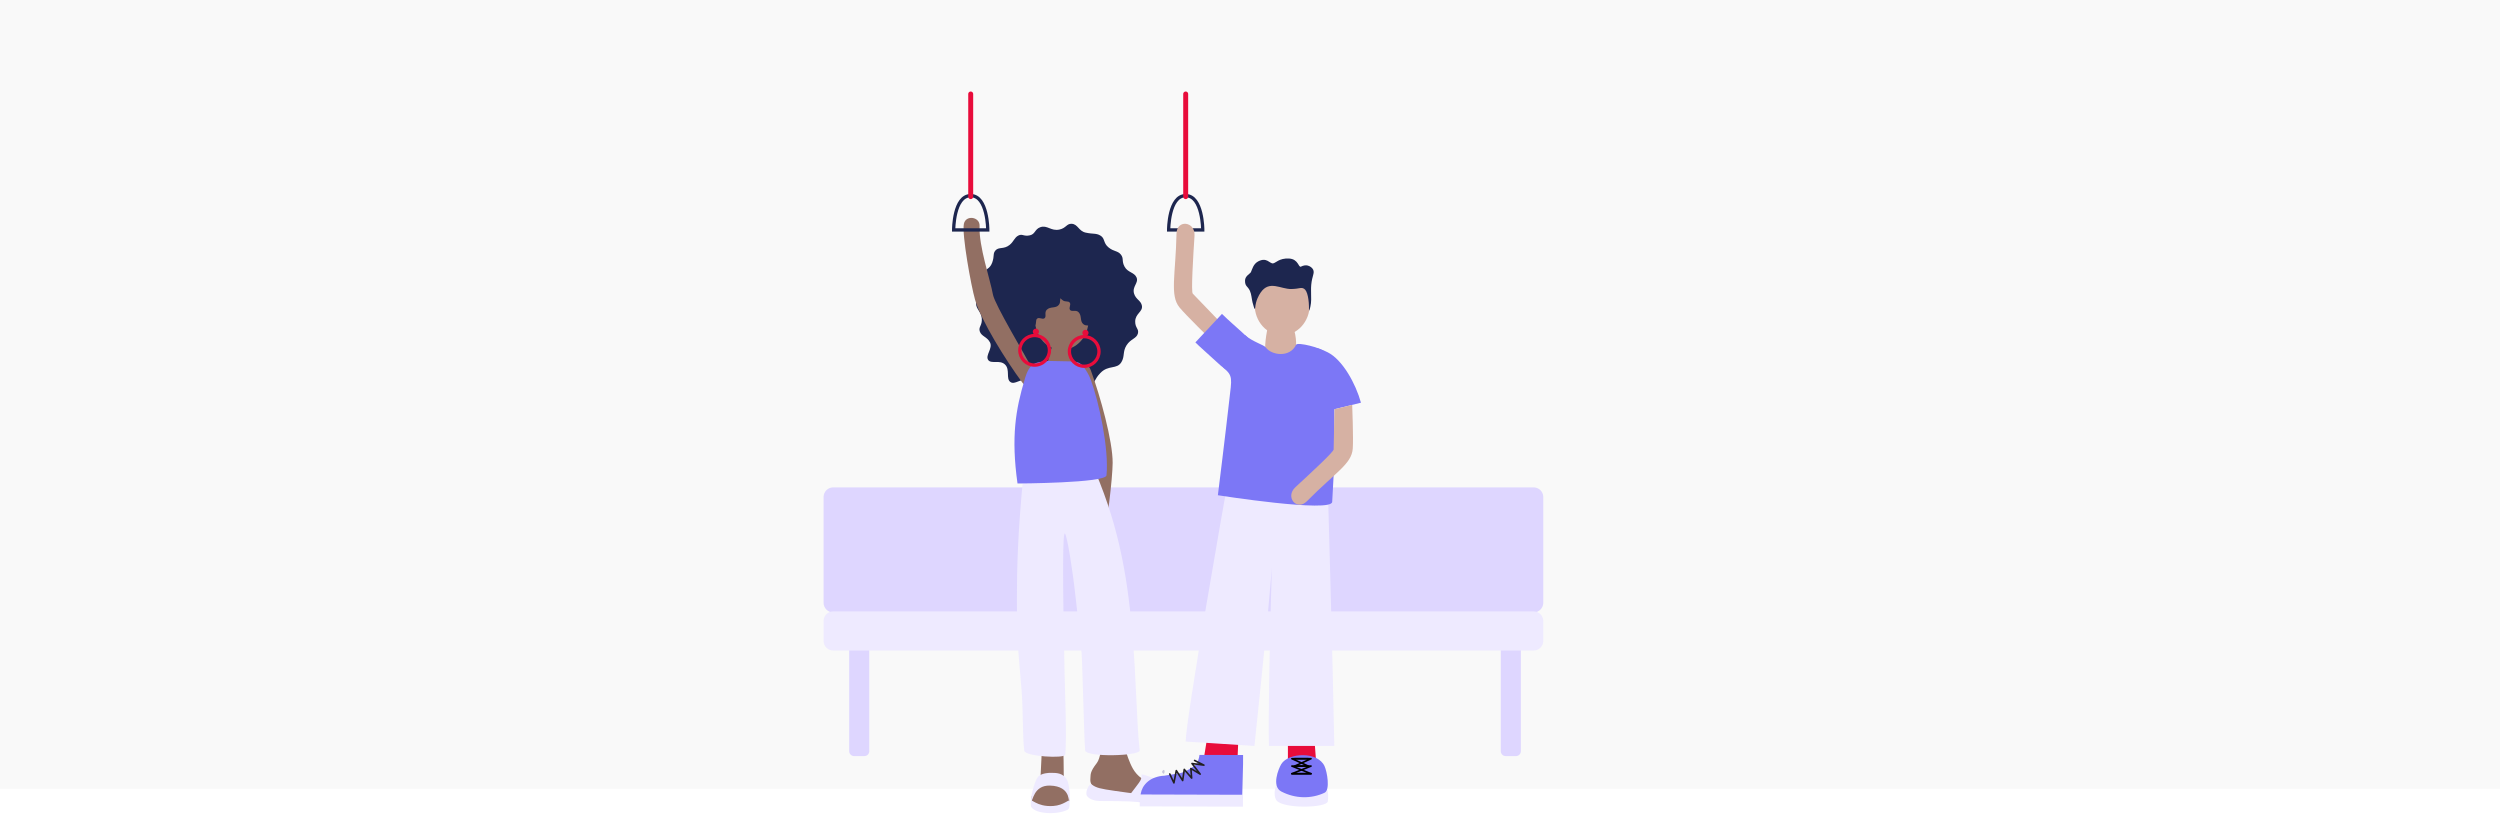 <?xml version="1.0" encoding="utf-8"?>
<svg xmlns="http://www.w3.org/2000/svg" fill="none" height="445" viewBox="0 0 1366 445" width="1366">
<rect fill="#C4C4C4" fill-opacity="0.1" height="431" width="1366"/>
<g clip-path="url(#clip0_323_58)">
<path d="M472.267 348.104H466.701C465.209 348.104 464 349.314 464 350.806V410.436C464 411.928 465.209 413.137 466.701 413.137H472.267C473.759 413.137 474.968 411.928 474.968 410.436V350.806C474.968 349.314 473.759 348.104 472.267 348.104Z" fill="#DED6FF"/>
<path d="M828.291 348.104H822.726C821.234 348.104 820.024 349.314 820.024 350.806V410.436C820.024 411.928 821.234 413.137 822.726 413.137H828.291C829.783 413.137 830.992 411.928 830.992 410.436V350.806C830.992 349.314 829.783 348.104 828.291 348.104Z" fill="#DED6FF"/>
<path d="M837.983 266.304H455.269C452.36 266.304 450.001 268.662 450.001 271.571V329.352C450.001 332.261 452.36 334.62 455.269 334.62H837.983C840.892 334.62 843.251 332.261 843.251 329.352V271.571C843.251 268.662 840.892 266.304 837.983 266.304Z" fill="#DED6FF"/>
<path d="M837.983 334.064H455.269C452.36 334.064 450.001 336.423 450.001 339.332V350.178C450.001 353.087 452.36 355.446 455.269 355.446H837.983C840.892 355.446 843.251 353.087 843.251 350.178V339.332C843.251 336.423 840.892 334.064 837.983 334.064Z" fill="#EEEAFF"/>
<path d="M584.3 209.876C590.379 209.714 592.364 211.973 595.773 210.3C598.813 208.812 597.717 207.468 601.253 203.797C605.659 199.224 610.2 202.015 612.73 197.88C614.665 194.714 613.326 192.22 615.518 188.707C617.786 185.067 621.02 185.076 621.759 182.208C622.418 179.646 620.266 179.276 620.271 175.714C620.28 171.276 624.524 170.419 623.947 167.055C623.459 164.204 620.614 163.668 619.649 160.416C618.49 156.506 622.305 154.634 621.006 151.586C619.802 148.771 616.217 148.943 614.485 145.75C612.748 142.557 614.174 141.249 612.437 139.089C610.696 136.924 608.708 137.578 605.803 135.269C602.615 132.739 603.959 130.258 601.199 128.675C598.799 127.295 597.442 128.026 593.194 127.097C589.329 126.254 588.968 122.429 585.545 122.276C582.78 122.154 582.537 124.625 578.929 125.419C574.216 126.452 572.209 122.767 568.385 124.161C565.372 125.261 565.701 127.886 562.801 128.563C559.279 129.383 558.733 127.543 556.451 128.693C554.197 129.83 554.043 131.904 551.608 133.857C548.469 136.378 545.677 134.755 543.896 136.874C542.367 138.692 543.481 139.639 542.155 143.441C540.716 147.563 537.898 146.589 537.343 150.043C536.879 152.93 537.907 154.761 537.681 158.066C537.411 162.008 533.388 162.125 533.32 165.715C533.262 168.895 536.103 170.216 536.441 173.955C536.797 177.928 534.466 178.559 535.377 181.157C536.324 183.854 539.309 183.967 540.919 187.065C542.602 190.303 538.254 194.136 539.923 196.648C541.542 199.079 546.232 196.405 549.127 199.17C552.072 201.988 549.47 206.931 552.113 208.753C554.571 210.444 557.457 206.602 561.814 207.743C566.617 209.006 567.203 211.802 571.424 212.839C576.218 214.021 577.49 210.061 584.309 209.876H584.3Z" fill="#1D264F"/>
<path d="M588.323 206.403C587.462 201.816 593.672 195.931 596.008 202.29C601.253 216.563 608.027 241.093 607.955 252.958C607.91 260.864 604.847 289.173 602.123 294.404C599.729 299 592.544 295.681 594.195 290.927C597.83 280.437 596.878 261.045 597.794 252.868C598.412 247.339 590.014 215.364 588.328 206.403H588.323Z" fill="#926F63"/>
<path d="M580.165 191.16C588.232 191.16 594.772 183.935 594.772 175.023C594.772 166.111 588.232 158.887 580.165 158.887C572.097 158.887 565.557 166.111 565.557 175.023C565.557 183.935 572.097 191.16 580.165 191.16Z" fill="#926F63"/>
<path d="M588.242 201.884C584.382 197.36 584.54 192.467 582.695 188.615C582.361 187.916 577.477 188.385 575.772 188.972C574.266 189.49 574.465 190.695 572.133 199.124C571.777 200.418 570.816 203.002 570.37 204.639" fill="#926F63"/>
<path d="M568.471 426.067L569.107 413.146L569.143 404.352L580.801 403.68L581.153 415.739L581.27 427.677L568.471 426.067Z" fill="#926F63"/>
<path d="M564.885 432.489C563.433 434.861 563.527 436.507 563.613 436.881C563.992 438.568 565.286 439.222 566.211 439.79C570.734 442.573 576.029 441.062 580.034 439.925C582.225 439.303 583.871 438.884 584.264 437.652C584.485 436.962 584.007 435.325 583.506 433.873C582.289 430.346 581.743 429.359 581.504 429.039C579.055 425.814 574.094 426.017 573.76 426.035C568.33 426.328 565.805 430.987 564.889 432.484L564.885 432.489Z" fill="#926F63"/>
<path d="M634.847 421.8C634.847 421.8 635.771 423.149 636.028 422.734C636.2 422.459 636.673 420.939 635.938 420.709C635.577 420.596 635.334 420.971 635.14 421.309C634.991 421.57 634.847 421.8 634.847 421.8V421.8Z" fill="#C8C6DC"/>
<path d="M616.397 414.137C615.401 411.517 614.152 407.26 614.152 401.758L602.268 401.767C602.651 404.96 601.826 408.022 601.122 412.343C601.05 412.775 600.333 415.585 599.359 416.839C595.404 421.944 595.999 423.117 595.787 425.336C595.557 427.717 596.378 429.151 598.245 430.432C600.527 431.997 601.592 432.209 606.097 432.344C611.946 432.52 616.109 433.963 621.85 435.316C626.685 436.457 628.231 437.404 631.988 437.219C633.422 437.147 639.402 436.854 640.313 433.85C640.755 432.394 639.917 430.594 638.762 429.611C637.044 428.154 635.077 428.889 631.988 428.542C627.956 428.091 625.088 426.147 623.893 425.34C619.541 422.391 617.868 417.993 616.397 414.137V414.137Z" fill="#926F63"/>
<path d="M596.404 428.601C595.232 427.766 592.656 432.89 593.915 434.861C595.182 436.845 598.564 437.666 600.932 437.675C616.311 437.747 619.594 437.76 626.684 438.924C629.656 439.411 636.926 440.462 640.412 438.315C640.696 438.144 641.616 436.241 640.475 435.1C639.595 434.22 635.645 435.388 630.815 434.897C629.953 434.811 618.358 433.508 609.203 432.146C600.928 430.914 599.191 430.581 596.404 428.596V428.601Z" fill="#EEEAFF"/>
<path d="M623.378 423.085C626.964 423.531 630.707 425.281 633.038 426.711C634.175 427.41 634.27 428.506 633.661 431.158C633.268 432.862 632.664 436.439 631.988 437.228L617.123 434.896C617.926 432.957 622.878 427.708 623.455 425.656C623.78 424.506 624.041 423.283 623.505 423.112L623.383 423.089L623.378 423.085Z" fill="#EEEAFF"/>
<path d="M564.759 202.867C566.883 207.025 562.59 214.422 558.549 208.983C549.488 196.774 536.058 175.158 532.77 163.753C530.583 156.154 525.518 128.138 526.655 122.348C527.656 117.26 535.481 118.415 535.246 123.444C534.727 134.533 541.118 152.866 542.548 160.97C543.517 166.445 560.605 194.745 564.754 202.867H564.759Z" fill="#926F63"/>
<path d="M563.244 437.968C563.217 439.118 563.203 440.498 563.379 440.805C565.643 444.832 577.608 445.387 583.371 442.424C584.67 441.756 584.467 438.793 584.26 437.652C584.061 436.552 581.337 439.984 575.497 440.39C566.125 441.035 563.298 435.704 563.239 437.968H563.244Z" fill="#EEEAFF"/>
<path d="M563.356 437.729C564.434 438.176 564.556 428.967 573.751 429.242C585.572 429.593 583.565 438.83 584.264 437.657C584.931 436.539 584.255 428.57 583.199 426.473C580.949 421.999 576.786 422.351 574.283 422.283C572.939 422.247 569.701 422.463 567.794 423.888C564.97 425.995 562.905 437.54 563.356 437.725V437.729Z" fill="#EEEAFF"/>
<path d="M559.176 259.777C556.05 291.54 555.635 310.924 555.635 327.498C555.635 353.033 556.533 356.528 558.129 376.353C559.162 389.152 558.643 402.493 559.676 410.241C560.091 413.339 581.856 414.611 582.063 412.342C582.943 402.691 581.914 378.532 581.675 367.343C580.53 313.945 580.643 290.544 581.887 291.536C583.019 292.442 586.032 310.919 587.624 325.662C589.207 340.378 590.885 351.779 591.232 361.759C592.215 389.982 592.495 406.083 592.923 409.997C593.351 413.925 623.108 413.118 622.738 409.997C620.952 394.961 621.096 372.588 618.472 343.382C615.757 313.156 610.611 283.937 595.832 251.768" fill="#EEEAFF"/>
<path d="M585.391 197.469C588.174 197.78 590.09 197.519 592.481 201.032C593.405 202.389 594.857 204.351 596.098 207.738C600.495 219.73 606.01 245.369 604.594 259.737C604.179 263.954 555.969 264.184 555.969 264.184C552.397 238.762 554.954 223.658 559.901 207.292C560.068 206.737 561.205 201.871 563.974 199.503C566.066 197.713 569.724 197.609 572.691 197.212L585.387 197.469H585.391Z" fill="#7C77F6"/>
<path d="M590.84 155.973C591.124 157.772 588.86 161.457 586.542 162.156C583.674 163.017 581.5 160.902 579.953 162.156C578.654 163.207 579.867 164.957 578.528 166.607C576.859 168.668 573.878 167.288 571.939 169.277C570.482 170.774 571.975 173.043 570.694 173.909C569.494 174.716 567.929 173.192 566.757 174.044C565.666 174.838 566.54 176.511 565.49 177.846C564.385 179.253 562.684 181.589 561.056 181.048C557.579 179.898 553.633 170.707 553.854 166.819C554.31 158.864 563.807 150.705 571.907 149.122C579.98 147.544 590.317 152.654 590.844 155.968L590.84 155.973Z" fill="#1D264F"/>
<path d="M602.588 189.446C600.789 189.73 597.104 187.466 596.405 185.148C595.544 182.279 597.659 180.106 596.405 178.559C595.354 177.26 593.604 178.473 591.954 177.134C589.893 175.465 591.273 172.484 589.284 170.545C587.786 169.088 585.518 170.581 584.652 169.3C583.845 168.1 585.369 166.535 584.517 165.363C583.723 164.271 582.05 165.146 580.715 164.096C579.308 162.991 576.972 161.29 577.513 159.662C578.663 156.185 587.854 152.239 591.742 152.46C599.697 152.916 607.856 162.413 609.438 170.513C611.017 178.586 605.907 188.923 602.592 189.45L602.588 189.446Z" fill="#1D264F"/>
<path d="M565.323 199.503C569.788 199.503 573.409 195.882 573.409 191.416C573.409 186.95 569.788 183.33 565.323 183.33C560.857 183.33 557.236 186.95 557.236 191.416C557.236 195.882 560.857 199.503 565.323 199.503Z" stroke="#E80C3B" stroke-miterlimit="10" stroke-width="1.804"/>
<path d="M566.003 182.956C566.942 182.956 567.704 182.195 567.704 181.256C567.704 180.317 566.942 179.556 566.003 179.556C565.064 179.556 564.303 180.317 564.303 181.256C564.303 182.195 565.064 182.956 566.003 182.956Z" fill="#E80C3B"/>
<path d="M592.409 200.126C596.875 200.126 600.495 196.505 600.495 192.039C600.495 187.573 596.875 183.953 592.409 183.953C587.943 183.953 584.323 187.573 584.323 192.039C584.323 196.505 587.943 200.126 592.409 200.126Z" stroke="#E80C3B" stroke-miterlimit="10" stroke-width="1.804"/>
<path d="M593.089 183.578C594.028 183.578 594.79 182.817 594.79 181.878C594.79 180.939 594.028 180.178 593.089 180.178C592.15 180.178 591.389 180.939 591.389 181.878C591.389 182.817 592.15 183.578 593.089 183.578Z" fill="#E80C3B"/>
<path d="M539.712 125.64C539.712 125.64 539.712 106.901 530.394 106.901C521.077 106.901 521.077 125.64 521.077 125.64H539.712Z" stroke="#1D264F" stroke-miterlimit="10" stroke-width="1.804"/>
<path d="M530.395 51.353V107.443" stroke="#E80C3B" stroke-linecap="round" stroke-miterlimit="10" stroke-width="2.706"/>
<path d="M657.181 125.64C657.181 125.64 657.181 106.901 647.863 106.901C638.546 106.901 638.546 125.64 638.546 125.64H657.181V125.64Z" stroke="#1D264F" stroke-miterlimit="10" stroke-width="1.804"/>
<path d="M647.862 51.353V107.443" stroke="#E80C3B" stroke-linecap="round" stroke-miterlimit="10" stroke-width="2.706"/>
<path d="M657.528 415.918L660.861 395.34L676.984 395.619L676.046 417.813L657.528 415.918Z" fill="#E80C3B"/>
<path d="M624.498 430.219C626.005 427.653 628.395 425.728 631.223 424.803C632.796 424.235 634.452 423.915 636.129 423.852L645.203 422.363C648.838 421.407 654.322 417.574 654.467 416.388C654.863 414.534 655.202 414.363 655.387 412.478L679.221 412.545L679.208 417.628C679.036 424.51 678.838 431.419 678.667 438.306L651.129 438.225L622.753 438.143L623.263 437.512C622.857 435.013 623.294 432.447 624.503 430.224L624.498 430.219Z" fill="#7C77F6"/>
<path d="M652.739 415.517L657.812 418.074L651.314 417.19L655.769 422.971L650.696 419.932L651.111 425.141L647.083 420.405L646.204 426.476L642.74 421.055L641.423 427.756L639.15 422.922" stroke="#222021" stroke-linecap="round" stroke-linejoin="round" stroke-width="0.902"/>
<path d="M622.77 434.095L622.751 440.599L679.147 440.766L679.166 434.263L622.77 434.095Z" fill="#EEEAFF"/>
<path d="M703.709 401.83V416.627H719.16L717.857 399.436L703.709 401.83Z" fill="#E80C3B"/>
<path d="M671.134 261.78C669.943 267.588 647.858 393.279 647.858 405.19L685.43 407.58C688.465 378.09 699.181 279.093 695.911 278.678C695.911 278.678 692.696 372.141 693.332 407.58H729.068C728.342 365.151 725.392 261.369 725.392 261.369C711.606 255.168 671.129 261.78 671.129 261.78H671.134Z" fill="#EEEAFF"/>
<path d="M697.296 429.232C696.254 431.487 696.02 435.609 697.562 437.436C701.441 442.027 724.815 441.512 725.51 437.914C725.835 436.236 725.803 432.281 725.122 431.239C719.002 421.94 700.457 422.404 697.296 429.232Z" fill="#EEEAFF"/>
<path d="M700.101 417.502C698.532 420.073 694.676 429.643 700.088 432.47C707.782 436.489 716.472 436.565 723.724 433.165C726.89 431.681 725.176 421.773 723.724 418.62C721.866 414.589 717.072 412.73 712.215 412.627C707.168 412.518 702.054 414.3 700.097 417.502H700.101Z" fill="#7C77F6"/>
<path d="M707.412 414.553H716.333L707.412 418.585H716.333L705.888 422.752H716.333" stroke="black" stroke-linecap="round" stroke-linejoin="round" stroke-width="0.902"/>
<path d="M714.808 414.553H705.888L714.808 418.585H705.888L716.333 422.752H705.888" stroke="black" stroke-linecap="round" stroke-linejoin="round" stroke-width="0.902"/>
<path d="M722.952 225.123C722.01 221.817 721.36 218.394 718.695 207.169C715.263 192.706 712.611 186.153 725.383 192.462C733.55 196.494 740.775 209.65 743.63 220.036L722.948 225.123H722.952Z" fill="#7C77F6"/>
<path d="M652.688 128.828C651.98 139.647 650.708 160.095 651.764 160.47L669.857 179.285L662.209 186.122C662.209 186.122 647.966 172.267 644.449 167.938C639.091 161.349 642.365 150.237 642.852 127.543C643.019 119.799 653.207 120.891 652.688 128.828Z" fill="#D6B1A3"/>
<path d="M653.157 187.087C655.584 189.522 658.258 191.755 666.759 199.552C677.718 209.596 693.331 198.416 688.619 192.219C682.142 183.709 675.355 179.059 667.679 171.51L653.157 187.091V187.087Z" fill="#7C77F6"/>
<path d="M692.985 177.183C692.985 177.183 690.491 188.34 691.55 192.363C692.403 195.597 698.338 199.696 700.57 199.696C702.288 199.696 705.856 195.574 707.763 190.595C709.261 186.69 706.487 177.715 706.487 177.715C703.308 175.641 695.749 174.896 692.98 177.183H692.985Z" fill="#D6B1A3"/>
<path d="M665.451 270.597C665.451 270.597 727.926 280.41 727.913 274.187C727.913 274.182 729.072 252.819 729.072 252.81C729.167 252.503 729.216 224.993 729.072 216.401C728.91 206.732 725.798 195.115 723.696 192.242C722.05 189.987 708.917 186.808 708.205 188.345C704.809 195.66 694.598 194.145 691.545 189.748C690.697 188.526 684.14 186.587 680.41 183.2C679.012 181.932 668.337 200.842 668.337 200.842C673.934 205.438 672.987 206.859 671.661 218.823C669.83 235.311 665.446 270.601 665.446 270.601L665.451 270.597Z" fill="#7C77F6"/>
<path d="M715.613 166.595C715.631 157.424 708.915 149.977 700.614 149.961C692.312 149.945 685.568 157.366 685.55 166.537C685.533 175.708 692.248 183.155 700.55 183.171C708.852 183.187 715.596 175.766 715.613 166.595Z" fill="#D6B1A3"/>
<path d="M716.458 155.657C716.9 150.732 718.46 149.235 717.481 147.287C716.963 146.259 715.759 145.402 714.559 145.1C713.544 144.847 712.309 144.942 710.829 145.69C709.472 146.38 709.517 141.537 704.322 141.257C698.91 140.969 697.043 143.769 695.581 143.918C693.728 144.107 692.176 140.319 687.427 142.854C684.785 144.265 684.189 147.215 683.504 148.676C683.057 149.628 680.279 150.732 680.279 153.362C680.279 156.595 681.682 156.216 682.922 158.846C683.806 160.717 683.91 163.338 684.397 165.277C685.682 170.414 685.817 168.483 685.84 168.168C686.129 164.316 687.734 161.434 688.821 159.851C693.606 152.87 699.767 158.084 705.688 157.921C710.446 157.795 710.789 156.776 712.539 157.777C714.311 158.792 715.353 163.532 715.226 169.624C715.217 170.021 715.628 169.237 715.971 167.649C716.62 164.645 716.39 163.202 716.358 158.53C716.354 157.745 716.349 156.857 716.458 155.648V155.657Z" fill="#1D264F"/>
<path d="M707.813 266.191C715.773 258.826 729.212 246.505 728.702 245.504L729.167 223.599L738.836 221.223C738.836 221.223 739.576 239.564 739.152 245.125C738.507 253.59 730.033 257.766 714.063 273.898C708.615 279.4 701.972 271.598 707.813 266.195V266.191Z" fill="#D6B1A3"/>
</g>
<defs>
<clipPath id="clip0_323_58">
<rect fill="white" height="394.3" transform="translate(450 50)" width="393.249"/>
</clipPath>
</defs>
</svg>